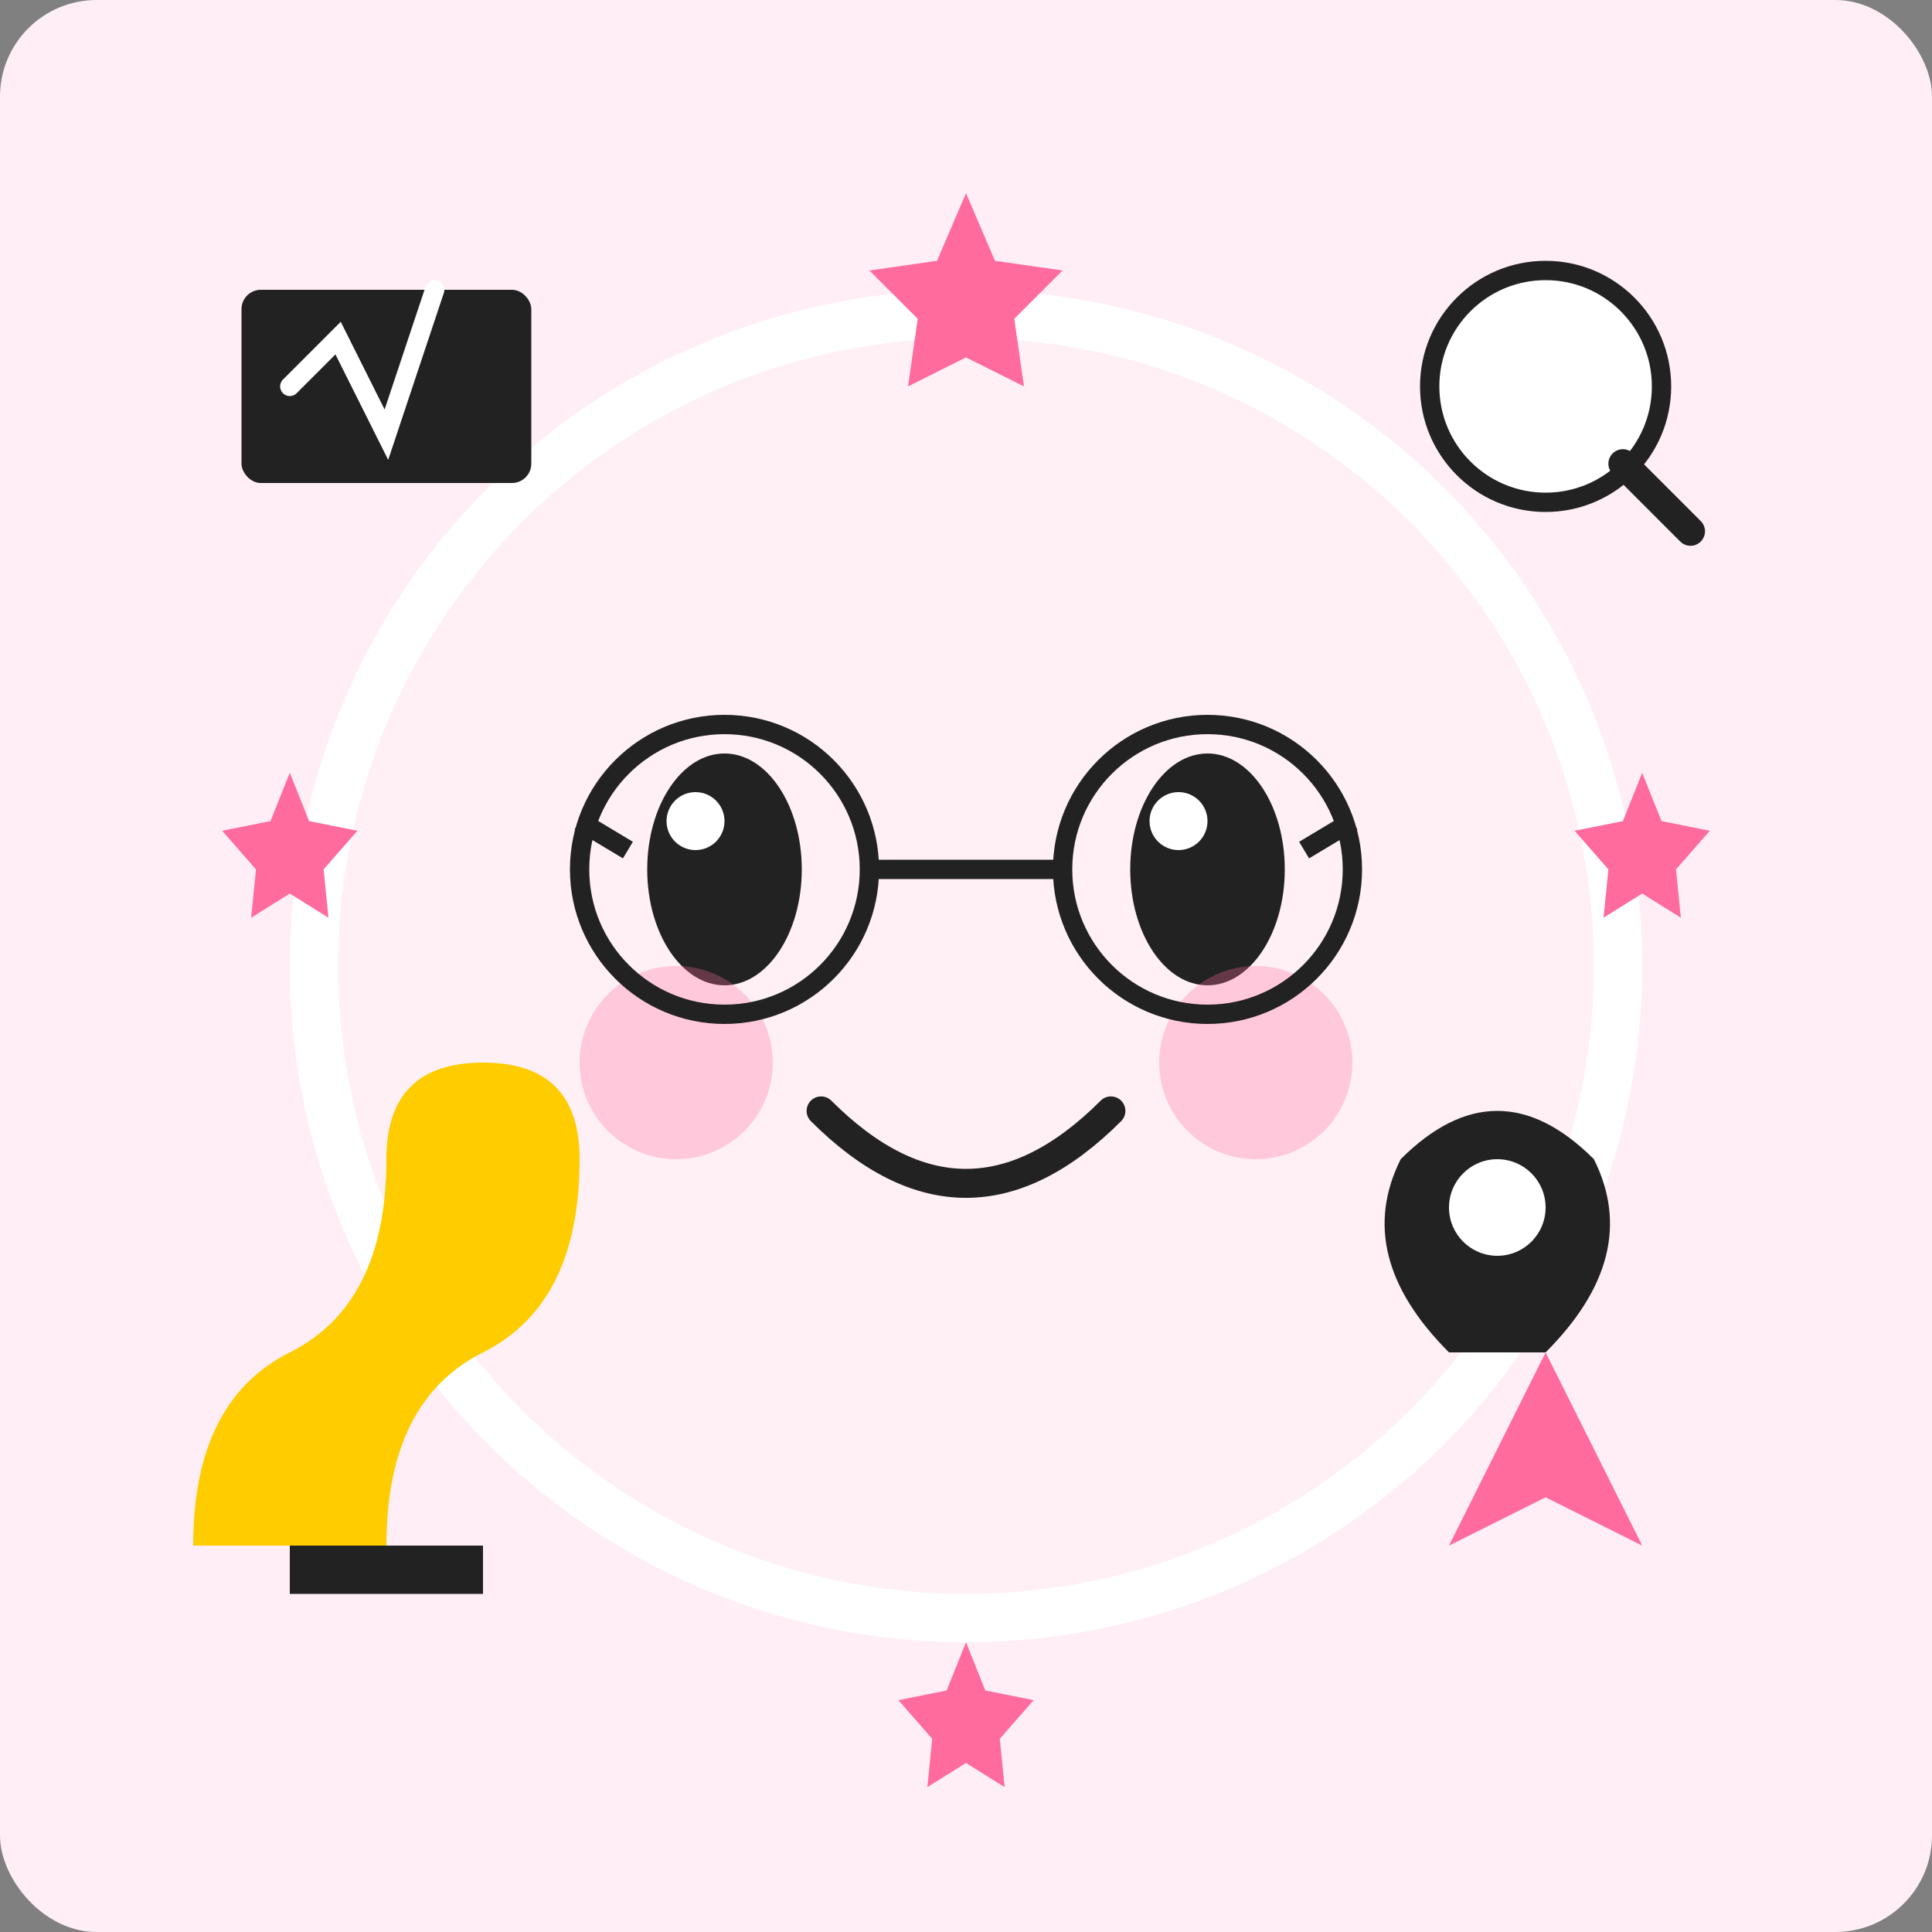 <?xml version="1.0" encoding="UTF-8" standalone="no"?>
<svg width="200" height="200" viewBox="0 0 200 200" fill="none" xmlns="http://www.w3.org/2000/svg">
  <rect x="0" y="0" width="200" height="200" fill="#808080" stroke="none"/>
  <!-- Fond rose pastel -->
  <rect width="200" height="200" rx="10" fill="#ffeef5"/>
  
  <!-- Visage kawaii -->
  <circle cx="100" cy="100" r="70" fill="#ffffff"/>
  <circle cx="100" cy="100" r="65" fill="#ff6b9d" opacity="0.1"/>
  
  <!-- Yeux -->
  <ellipse cx="75" cy="90" rx="8" ry="12" fill="#222222"/>
  <ellipse cx="125" cy="90" rx="8" ry="12" fill="#222222"/>
  
  <!-- Reflets dans les yeux -->
  <circle cx="72" cy="85" r="3" fill="#ffffff"/>
  <circle cx="122" cy="85" r="3" fill="#ffffff"/>
  
  <!-- Joues roses -->
  <circle cx="70" cy="110" r="10" fill="#ff6b9d" opacity="0.3"/>
  <circle cx="130" cy="110" r="10" fill="#ff6b9d" opacity="0.3"/>
  
  <!-- Sourire -->
  <path d="M85 115 Q100 130 115 115" stroke="#222222" stroke-width="3" stroke-linecap="round"/>
  
  <!-- Lunettes business -->
  <circle cx="75" cy="90" r="15" stroke="#222222" stroke-width="2" fill="none"/>
  <circle cx="125" cy="90" r="15" stroke="#222222" stroke-width="2" fill="none"/>
  <path d="M90 90 L110 90" stroke="#222222" stroke-width="2"/>
  <path d="M60 85 L65 88" stroke="#222222" stroke-width="2"/>
  <path d="M140 85 L135 88" stroke="#222222" stroke-width="2"/>
  
  <!-- Icônes marketing autour -->
  <!-- Graphique -->
  <rect x="25" y="30" width="30" height="20" rx="2" fill="#222222"/>
  <path d="M30 40 L35 35 L40 45 L45 30" stroke="#ffffff" stroke-width="2" stroke-linecap="round"/>
  
  <!-- Loupe -->
  <circle cx="160" cy="40" r="12" stroke="#222222" stroke-width="2" fill="white"/>
  <path d="M168 48 L175 55" stroke="#222222" stroke-width="3" stroke-linecap="round"/>
  
  <!-- Ampoule -->
  <path d="M40 160 Q40 145 50 140 Q60 135 60 120 Q60 110 50 110 Q40 110 40 120 Q40 135 30 140 Q20 145 20 160 Z" fill="#ffcc00"/>
  <rect x="30" y="160" width="20" height="5" fill="#222222"/>
  
  <!-- Fusée -->
  <path d="M160 140 L150 160 L160 155 L170 160 Z" fill="#ff6b9d"/>
  <path d="M160 140 Q170 130 165 120 Q155 110 145 120 Q140 130 150 140 Z" fill="#222222"/>
  <circle cx="155" cy="125" r="5" fill="#ffffff"/>
  
  <!-- Étoiles kawaii -->
  <path d="M100 20 L103 27 L110 28 L105 33 L106 40 L100 37 L94 40 L95 33 L90 28 L97 27 Z" fill="#ff6b9d"/>
  <path d="M30 80 L32 85 L37 86 L33.5 90 L34 95 L30 92.5 L26 95 L26.5 90 L23 86 L28 85 Z" fill="#ff6b9d"/>
  <path d="M170 80 L172 85 L177 86 L173.5 90 L174 95 L170 92.5 L166 95 L166.5 90 L163 86 L168 85 Z" fill="#ff6b9d"/>
  <path d="M100 170 L102 175 L107 176 L103.5 180 L104 185 L100 182.5 L96 185 L96.5 180 L93 176 L98 175 Z" fill="#ff6b9d"/>
</svg>
